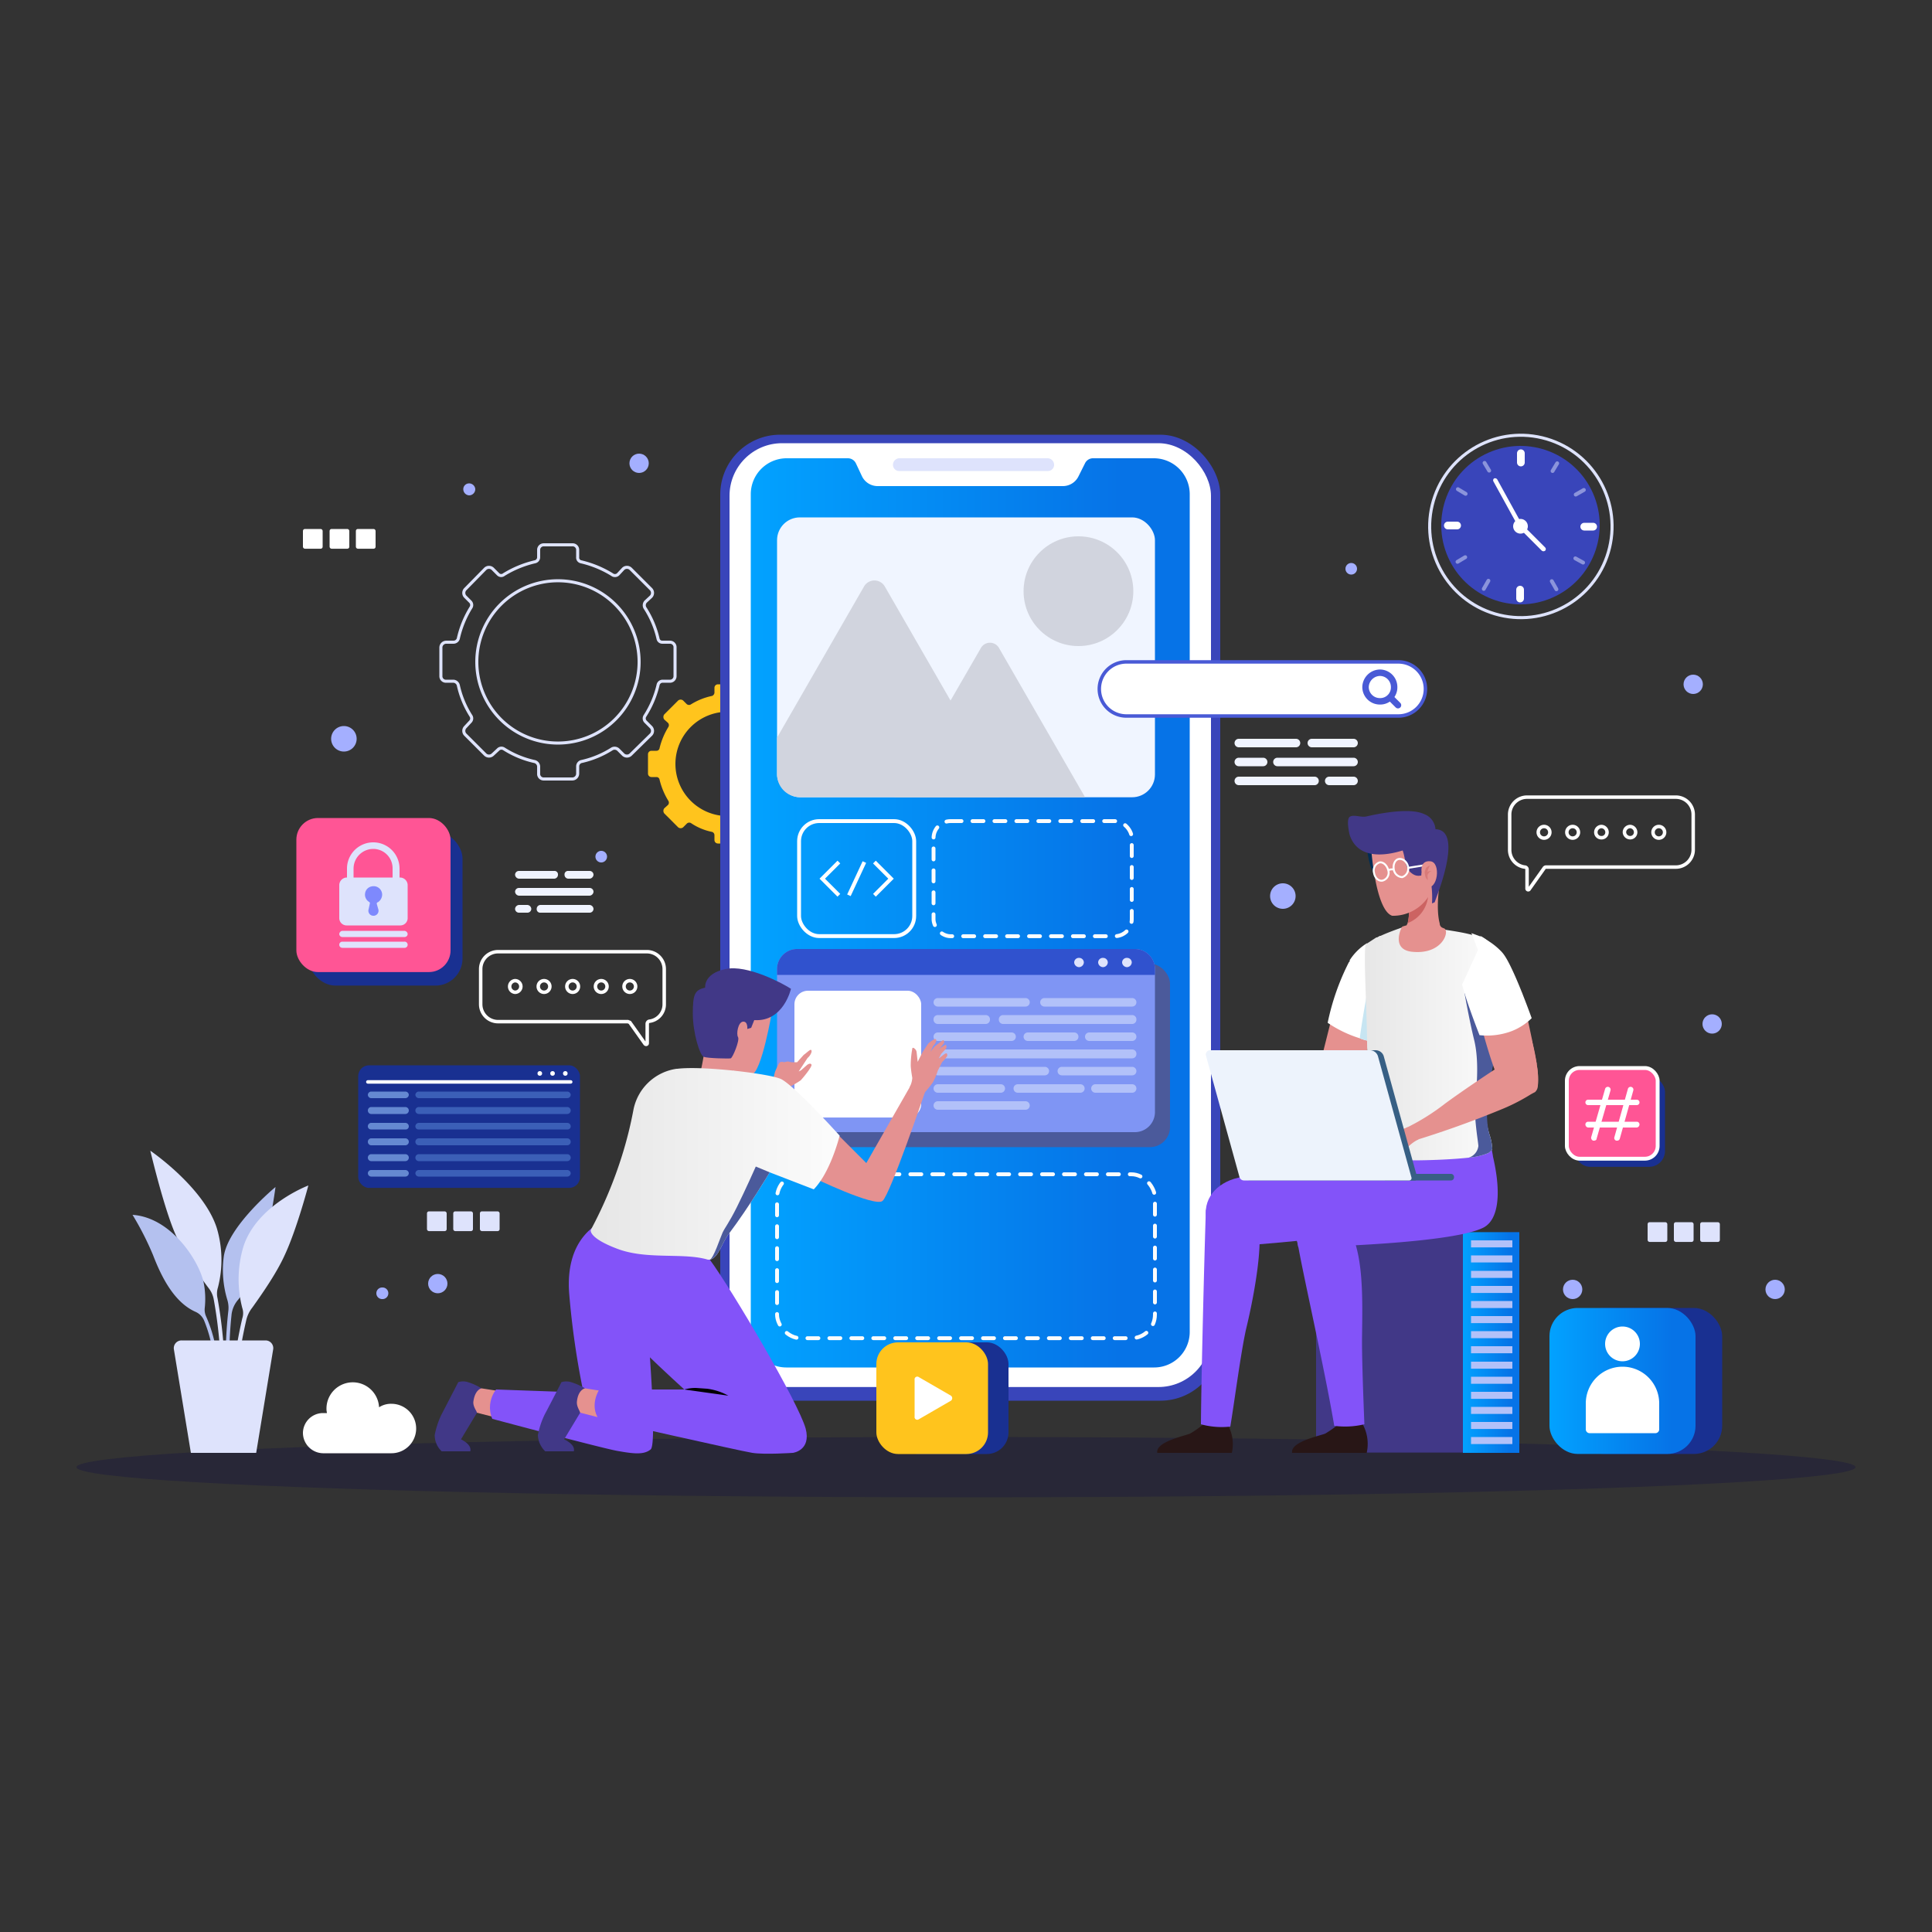 <svg id="Layer_1" data-name="Layer 1" xmlns="http://www.w3.org/2000/svg" xmlns:xlink="http://www.w3.org/1999/xlink" viewBox="0 0 500 500"><rect x="0" y="0" width="500" height="500" fill="#333333" stroke="none"/><defs><style>.cls-1{fill:#080344;opacity:0.24;}.cls-14,.cls-2,.cls-26,.cls-32,.cls-34,.cls-35,.cls-39,.cls-42,.cls-43,.cls-9{fill:none;}.cls-2,.cls-43{stroke:#dee3fc;}.cls-14,.cls-2,.cls-26,.cls-32,.cls-33,.cls-34,.cls-35,.cls-39,.cls-42,.cls-43,.cls-46{stroke-miterlimit:10;}.cls-2{stroke-width:0.79px;}.cls-3{fill:#ffc41d;}.cls-4{fill:#a4afff;}.cls-33,.cls-5{fill:#fff;}.cls-6{fill:#dee3fc;}.cls-7{fill:#3945ba;}.cls-8{fill:url(#linear-gradient);}.cls-9{stroke:#fcfcfc;stroke-linejoin:round;stroke-dasharray:2.84;}.cls-35,.cls-39,.cls-42,.cls-43,.cls-9{stroke-linecap:round;}.cls-10{fill:#4b5a9b;}.cls-11{fill:#7f95f4;}.cls-12{fill:#b2c1f9;}.cls-13{fill:#3052ce;}.cls-14,.cls-26,.cls-32,.cls-39,.cls-42,.cls-46{stroke:#fff;}.cls-15{fill:#f0f5ff;}.cls-16{fill:#d1d4de;}.cls-17{fill:#413887;}.cls-18{fill:url(#linear-gradient-2);}.cls-19{fill:#281616;}.cls-20{fill:#8353f9;}.cls-21{fill:#e5918f;}.cls-22{fill:#c7e5f2;}.cls-23{fill:url(#linear-gradient-3);}.cls-24{fill:#002c54;}.cls-25{fill:#cc6362;}.cls-26{stroke-width:0.5px;}.cls-27{opacity:0.5;}.cls-28{fill:#375f84;}.cls-29{fill:#edf3fc;}.cls-30{fill:#e49191;}.cls-31{fill:url(#linear-gradient-4);}.cls-32,.cls-33,.cls-39{stroke-width:0.9px;}.cls-33,.cls-34,.cls-35{stroke:#495ad6;}.cls-34,.cls-35{stroke-width:1.67px;}.cls-36{fill:#193091;}.cls-37{fill:url(#linear-gradient-5);}.cls-38{fill:#f0f4ff;}.cls-40{fill:#6589d1;}.cls-41{fill:#3b5fb7;}.cls-42{stroke-width:2px;}.cls-44,.cls-46{fill:#ff5595;}.cls-45{fill:#7e89fd;}.cls-47{fill:#b4c1ef;}</style><linearGradient id="linear-gradient" x1="194.28" y1="236.26" x2="307.94" y2="236.26" gradientUnits="userSpaceOnUse"><stop offset="0" stop-color="#02a2ff"/><stop offset="0.84" stop-color="#0673e7"/></linearGradient><linearGradient id="linear-gradient-2" x1="378.61" y1="347.4" x2="393.16" y2="347.4" gradientTransform="translate(771.8 694.8) rotate(-180)" xlink:href="#linear-gradient"/><linearGradient id="linear-gradient-3" x1="352.03" y1="269.93" x2="389.45" y2="269.93" gradientUnits="userSpaceOnUse"><stop offset="0" stop-color="#e6e6e6"/><stop offset="1" stop-color="#fcfcfc"/></linearGradient><linearGradient id="linear-gradient-4" x1="152.8" y1="301.21" x2="217.27" y2="301.21" xlink:href="#linear-gradient-3"/><linearGradient id="linear-gradient-5" x1="401.01" y1="357.41" x2="438.79" y2="357.41" xlink:href="#linear-gradient"/></defs><ellipse class="cls-1" cx="250" cy="379.7" rx="230.2" ry="7.8"/><path class="cls-2" d="M174.7,175v-7.4a1.3,1.3,0,0,0-1.3-1.4h-2a1.1,1.1,0,0,1-1.1-.9,24.8,24.8,0,0,0-3.4-8,1.4,1.4,0,0,1,.2-1.6l1.4-1.3a1.4,1.4,0,0,0,0-1.9l-5.3-5.3a1.4,1.4,0,0,0-1.9,0l-1.3,1.4a1.2,1.2,0,0,1-1.6.1,27,27,0,0,0-8-3.3,1.1,1.1,0,0,1-.9-1.2v-1.9a1.3,1.3,0,0,0-1.4-1.3h-7.4a1.3,1.3,0,0,0-1.3,1.3v1.9a1.2,1.2,0,0,1-1,1.2,27,27,0,0,0-8,3.3,1.1,1.1,0,0,1-1.5-.1l-1.4-1.4a1.4,1.4,0,0,0-1.9,0l-5.2,5.3a1.4,1.4,0,0,0,0,1.9l1.3,1.3a1.2,1.2,0,0,1,.2,1.5,26.1,26.1,0,0,0-3.3,8.1,1.3,1.3,0,0,1-1.2.9h-1.9a1.4,1.4,0,0,0-1.4,1.4V175a1.3,1.3,0,0,0,1.4,1.3h1.9a1.4,1.4,0,0,1,1.2,1,24.6,24.6,0,0,0,3.3,8,1.2,1.2,0,0,1-.2,1.5l-1.3,1.4a1.4,1.4,0,0,0,0,1.9l5.2,5.2a1.4,1.4,0,0,0,1.9,0l1.4-1.3a1.2,1.2,0,0,1,1.5-.2,24.6,24.6,0,0,0,8,3.3,1.4,1.4,0,0,1,1,1.2v1.9a1.3,1.3,0,0,0,1.3,1.4h7.4a1.4,1.4,0,0,0,1.4-1.4v-1.9a1.3,1.3,0,0,1,.9-1.2,24.6,24.6,0,0,0,8-3.3,1.4,1.4,0,0,1,1.6.2l1.3,1.3a1.4,1.4,0,0,0,1.9,0l5.3-5.2a1.4,1.4,0,0,0,0-1.9l-1.4-1.4a1.2,1.2,0,0,1-.2-1.5,25.8,25.8,0,0,0,3.4-8,1.2,1.2,0,0,1,1.1-1h2A1.3,1.3,0,0,0,174.7,175Zm-30.3,17.3a21,21,0,1,1,21-21A21,21,0,0,1,144.4,192.3Z"/><path class="cls-3" d="M209,200.2v-5a.9.9,0,0,0-.9-.9h-1.3a1,1,0,0,1-.9-.7,18.6,18.6,0,0,0-2.2-5.5.8.8,0,0,1,.1-1l.9-.9a.9.9,0,0,0,0-1.3l-3.6-3.6a1,1,0,0,0-1.3,0l-.9.9a.8.8,0,0,1-1,.1,17.6,17.6,0,0,0-5.5-2.2.8.8,0,0,1-.6-.8V178a.9.9,0,0,0-.9-.9h-5.1a.9.9,0,0,0-.9.9v1.3a1,1,0,0,1-.6.8,16.7,16.7,0,0,0-5.5,2.2.9.9,0,0,1-1.1-.1l-.9-.9a1,1,0,0,0-1.3,0l-3.6,3.6a1.1,1.1,0,0,0,0,1.3l1,.9a.9.9,0,0,1,.1,1,18.9,18.9,0,0,0-2.3,5.5.8.8,0,0,1-.8.7h-1.3a.9.9,0,0,0-.9.9v5a.9.9,0,0,0,.9.9h1.3a.8.8,0,0,1,.8.7,18.9,18.9,0,0,0,2.3,5.5.9.9,0,0,1-.1,1l-1,.9a1.1,1.1,0,0,0,0,1.3l3.6,3.6a1,1,0,0,0,1.3,0l.9-.9a.9.9,0,0,1,1.1-.2,15,15,0,0,0,5.5,2.3.9.9,0,0,1,.6.8v1.3a.9.9,0,0,0,.9.9h5.1a.9.9,0,0,0,.9-.9v-1.3a.8.8,0,0,1,.6-.8,15.7,15.7,0,0,0,5.5-2.3.8.8,0,0,1,1,.2l.9.9a1,1,0,0,0,1.3,0l3.6-3.6a.9.9,0,0,0,0-1.3l-.9-.9a.8.8,0,0,1-.1-1,18.6,18.6,0,0,0,2.2-5.5,1,1,0,0,1,.9-.7h1.3A.9.9,0,0,0,209,200.2Zm-20.7,11a13.5,13.5,0,1,1,13.5-13.5A13.5,13.5,0,0,1,188.3,211.2Z"/><circle class="cls-4" cx="113.3" cy="332.2" r="2.5"/><circle class="cls-4" cx="443.1" cy="265" r="2.5"/><circle class="cls-4" cx="438.2" cy="177.1" r="2.5"/><circle class="cls-4" cx="349.7" cy="147.2" r="1.5"/><path class="cls-4" d="M123,126.6a1.6,1.6,0,0,1-1.6,1.6,1.6,1.6,0,0,1-1.5-1.6,1.5,1.5,0,0,1,1.5-1.5A1.6,1.6,0,0,1,123,126.6Z"/><path class="cls-4" d="M157.1,221.7a1.5,1.5,0,1,1-3,0,1.5,1.5,0,0,1,3,0Z"/><path class="cls-4" d="M100.5,334.7a1.5,1.5,0,0,1-1.6,1.5,1.5,1.5,0,0,1,0-3A1.5,1.5,0,0,1,100.5,334.7Z"/><circle class="cls-4" cx="407" cy="333.7" r="2.5"/><circle class="cls-4" cx="459.4" cy="333.7" r="2.5"/><circle class="cls-4" cx="165.4" cy="119.9" r="2.5"/><path class="cls-4" d="M335.3,231.9a3.3,3.3,0,1,1-3.3-3.3A3.3,3.3,0,0,1,335.3,231.9Z"/><path class="cls-4" d="M92.3,191.2a3.3,3.3,0,1,1-3.3-3.3A3.3,3.3,0,0,1,92.3,191.2Z"/><rect class="cls-5" x="78.4" y="136.9" width="5.1" height="5.11" rx="0.5"/><rect class="cls-5" x="85.3" y="136.9" width="5.1" height="5.11" rx="0.5"/><rect class="cls-5" x="92.1" y="136.9" width="5.1" height="5.11" rx="0.5"/><rect class="cls-6" x="426.4" y="316.3" width="5.1" height="5.11" rx="0.5"/><rect class="cls-6" x="433.2" y="316.3" width="5.1" height="5.11" rx="0.5"/><rect class="cls-6" x="440" y="316.3" width="5.1" height="5.11" rx="0.5"/><rect class="cls-6" x="110.5" y="313.5" width="5.1" height="5.11" rx="0.5"/><rect class="cls-6" x="117.3" y="313.5" width="5.1" height="5.11" rx="0.5"/><rect class="cls-6" x="124.2" y="313.5" width="5.1" height="5.11" rx="0.5"/><rect class="cls-7" x="186.4" y="112.5" width="129.4" height="250" rx="15.5"/><rect class="cls-5" x="188.8" y="114.7" width="124.6" height="244.26" rx="13.6"/><path class="cls-8" d="M307.9,127.9V344.7a9.2,9.2,0,0,1-9.2,9.2H203.5a9.2,9.2,0,0,1-9.2-9.2V127.9a9.3,9.3,0,0,1,9.2-9.3h15.9a2.3,2.3,0,0,1,2.1,1.3l1.6,3.4a4.5,4.5,0,0,0,4.1,2.5H275a4.5,4.5,0,0,0,4.1-2.5l1.7-3.4a2.3,2.3,0,0,1,2-1.3h15.9A9.3,9.3,0,0,1,307.9,127.9Z"/><path class="cls-6" d="M271.2,121.9H232.7a1.6,1.6,0,0,1-1.6-1.6h0a1.7,1.7,0,0,1,1.6-1.7h38.5a1.7,1.7,0,0,1,1.6,1.7h0A1.6,1.6,0,0,1,271.2,121.9Z"/><rect class="cls-9" x="201.1" y="303.9" width="97.8" height="42.42" rx="6.1"/><rect class="cls-9" x="241.6" y="212.5" width="51.3" height="29.79" rx="4.4"/><rect class="cls-10" x="204.6" y="249.4" width="98.2" height="47.48" rx="5.2"/><path class="cls-11" d="M298.9,250.8v37a5.2,5.2,0,0,1-5.2,5.2H206.3a5.2,5.2,0,0,1-5.2-5.2v-37a5.2,5.2,0,0,1,5.2-5.2h87.4A5.2,5.2,0,0,1,298.9,250.8Z"/><rect class="cls-5" x="205.6" y="256.4" width="32.8" height="32.81" rx="3.5"/><path class="cls-12" d="M265.4,260.5H242.7a1.1,1.1,0,0,1-1.1-1.1h0a1.1,1.1,0,0,1,1.1-1.1h22.7a1.1,1.1,0,0,1,1.1,1.1h0A1.1,1.1,0,0,1,265.4,260.5Z"/><path class="cls-12" d="M255.1,265H242.7a1.1,1.1,0,0,1-1.1-1.1h0a1.1,1.1,0,0,1,1.1-1.2h12.4a1.1,1.1,0,0,1,1.1,1.2h0A1.1,1.1,0,0,1,255.1,265Z"/><path class="cls-12" d="M293,265H259.6a1.1,1.1,0,0,1-1.1-1.1h0a1.1,1.1,0,0,1,1.1-1.2H293a1.1,1.1,0,0,1,1.1,1.2h0A1.1,1.1,0,0,1,293,265Z"/><path class="cls-12" d="M261.8,269.4H242.7a1.1,1.1,0,0,1-1.1-1.1h0a1.1,1.1,0,0,1,1.1-1.1h19.1a1.1,1.1,0,0,1,1.1,1.1h0A1.1,1.1,0,0,1,261.8,269.4Z"/><path class="cls-12" d="M278,269.4H266a1.1,1.1,0,0,1-1.1-1.1h0a1.1,1.1,0,0,1,1.1-1.1h12a1.1,1.1,0,0,1,1.1,1.1h0A1.1,1.1,0,0,1,278,269.4Z"/><path class="cls-12" d="M293,269.4H281.9a1.1,1.1,0,0,1-1.1-1.1h0a1.1,1.1,0,0,1,1.1-1.1H293a1.1,1.1,0,0,1,1.1,1.1h0A1.1,1.1,0,0,1,293,269.4Z"/><path class="cls-12" d="M293,273.9H242.7a1.1,1.1,0,0,1-1.1-1.1h0a1.1,1.1,0,0,1,1.1-1.2H293a1.1,1.1,0,0,1,1.1,1.2h0A1.1,1.1,0,0,1,293,273.9Z"/><path class="cls-12" d="M270.4,278.3H242.7a1.1,1.1,0,0,1-1.1-1.1h0a1.1,1.1,0,0,1,1.1-1.1h27.7a1.1,1.1,0,0,1,1.1,1.1h0A1.1,1.1,0,0,1,270.4,278.3Z"/><path class="cls-12" d="M293,278.3H274.8a1.1,1.1,0,0,1-1.1-1.1h0a1.1,1.1,0,0,1,1.1-1.1H293a1.1,1.1,0,0,1,1.1,1.1h0A1.1,1.1,0,0,1,293,278.3Z"/><path class="cls-12" d="M259,282.8H242.7a1.1,1.1,0,0,1-1.1-1.1h0a1.1,1.1,0,0,1,1.1-1.1H259a1.1,1.1,0,0,1,1.1,1.1h0A1.1,1.1,0,0,1,259,282.8Z"/><path class="cls-12" d="M279.6,282.8H263.4a1.1,1.1,0,0,1-1.1-1.1h0a1.1,1.1,0,0,1,1.1-1.1h16.2a1.1,1.1,0,0,1,1.1,1.1h0A1.1,1.1,0,0,1,279.6,282.8Z"/><path class="cls-12" d="M293,282.8h-9.4a1.1,1.1,0,0,1-1.2-1.1h0a1.1,1.1,0,0,1,1.2-1.1H293a1.1,1.1,0,0,1,1.1,1.1h0A1.1,1.1,0,0,1,293,282.8Z"/><path class="cls-12" d="M265.4,287.2H242.7a1.1,1.1,0,0,1-1.1-1.1h0a1.1,1.1,0,0,1,1.1-1.1h22.7a1.1,1.1,0,0,1,1.1,1.1h0A1.1,1.1,0,0,1,265.4,287.2Z"/><path class="cls-12" d="M293,260.5H270.3a1.1,1.1,0,0,1-1.1-1.1h0a1.1,1.1,0,0,1,1.1-1.1H293a1.1,1.1,0,0,1,1.1,1.1h0A1.1,1.1,0,0,1,293,260.5Z"/><path class="cls-13" d="M298.9,250.8v1.5H201.1v-1.5a5.2,5.2,0,0,1,5.2-5.2h87.4A5.2,5.2,0,0,1,298.9,250.8Z"/><path class="cls-6" d="M280.5,249.1a1.3,1.3,0,0,1-1.2,1.2,1.3,1.3,0,0,1-1.3-1.2,1.2,1.2,0,0,1,1.3-1.2A1.2,1.2,0,0,1,280.5,249.1Z"/><path class="cls-6" d="M286.7,249.1a1.3,1.3,0,0,1-1.2,1.2,1.3,1.3,0,0,1-1.3-1.2,1.2,1.2,0,0,1,1.3-1.2A1.2,1.2,0,0,1,286.7,249.1Z"/><path class="cls-6" d="M292.9,249.1a1.3,1.3,0,0,1-1.2,1.2,1.3,1.3,0,0,1-1.3-1.2,1.2,1.2,0,0,1,1.3-1.2A1.2,1.2,0,0,1,292.9,249.1Z"/><rect class="cls-14" x="206.8" y="212.5" width="29.8" height="29.76" rx="5.2"/><polyline class="cls-14" points="217.1 223.1 212.8 227.4 217.1 231.7"/><polyline class="cls-14" points="226.3 223.1 230.6 227.4 226.3 231.7"/><line class="cls-14" x1="223.7" y1="223.1" x2="219.7" y2="231.7"/><rect class="cls-15" x="201.1" y="133.9" width="97.8" height="72.43" rx="5.9"/><circle class="cls-16" cx="279.1" cy="153" r="14.2"/><path class="cls-16" d="M258.6,206.3H207a5.9,5.9,0,0,1-5.9-5.9v-9.5l22.5-39.1a3.1,3.1,0,0,1,5.4,0l17,29.5,12.6,21.9A2.7,2.7,0,0,1,258.6,206.3Z"/><path class="cls-16" d="M280.8,206.3H231.5l14.5-25,7.8-13.5a2.7,2.7,0,0,1,4.8,0Z"/><rect class="cls-17" x="340.6" y="318.8" width="38" height="57.12"/><rect class="cls-18" x="378.6" y="318.8" width="14.6" height="57.12" transform="translate(771.8 694.8) rotate(180)"/><rect class="cls-12" x="380.7" y="321" width="10.7" height="1.82"/><rect class="cls-12" x="380.7" y="324.9" width="10.7" height="1.82"/><rect class="cls-12" x="380.7" y="328.9" width="10.7" height="1.82"/><rect class="cls-12" x="380.7" y="332.8" width="10.7" height="1.82"/><rect class="cls-12" x="380.7" y="336.7" width="10.7" height="1.82"/><rect class="cls-12" x="380.7" y="340.6" width="10.7" height="1.82"/><rect class="cls-12" x="380.7" y="344.5" width="10.7" height="1.82"/><rect class="cls-12" x="380.7" y="348.4" width="10.7" height="1.82"/><rect class="cls-12" x="380.7" y="352.4" width="10.7" height="1.82"/><rect class="cls-12" x="380.7" y="356.3" width="10.7" height="1.82"/><rect class="cls-12" x="380.7" y="360.2" width="10.7" height="1.82"/><rect class="cls-12" x="380.7" y="364.1" width="10.7" height="1.82"/><rect class="cls-12" x="380.7" y="368" width="10.7" height="1.82"/><rect class="cls-12" x="380.7" y="371.9" width="10.7" height="1.82"/><path class="cls-19" d="M334.4,376h19.3a10.6,10.6,0,0,0-1.2-7.7s-1.6,1.2-6.2.4A29.6,29.6,0,0,1,343,371C341.6,371.6,333.9,373.1,334.4,376Z"/><path class="cls-20" d="M335.8,321.5c1.2,7.4,7,32.6,9.5,47.5a21.3,21.3,0,0,0,7.8-.4c-.2-5.2-.7-17.6-.6-23,.1-9.2.5-21.4-3.6-28l-13.6,1c.1.8.2,1.3.3,1.8A4.3,4.3,0,0,0,335.8,321.5Z"/><path class="cls-19" d="M299.5,376h19.3a10.3,10.3,0,0,0-1.3-7.7s-1.5,1.2-6.2.4A21.9,21.9,0,0,1,308,371C306.7,371.6,299,373.1,299.5,376Z"/><path class="cls-20" d="M310.8,368.6a20.3,20.3,0,0,0,7.6.6c1-5.9,2.7-19.1,4.1-25.3,2.3-9.5,4.5-22.7,3-27.4l-13.4-3.4C312,313.5,310.9,353.9,310.8,368.6Z"/><path class="cls-20" d="M364.1,299.4h0c-.3-2.7-.6-4.6-.6-4.6l-15,3.7-12.7,2.8-15.4,3.5c-5.6,1.3-9.4,5.6-8.1,11.2l1.4,6.8c7.9-.1,44.9-3.6,48-5.2S366.4,309.4,364.1,299.4Z"/><path class="cls-20" d="M386.4,299.4h0a22.6,22.6,0,0,0-1.5-5.5l-14,4.6-12.7,2.8-15.5,3.5c-5.6,1.3-9.3,5.6-8.1,11.2l1.4,6.8c7.9-.1,40.8-1.2,48.1-5.2C387.6,315.6,388.7,309.4,386.4,299.4Z"/><path class="cls-21" d="M344.5,277.9s6.7-3,8.5,0,.3,4.7-2,6-15,6.7-27.1,9.8a23.9,23.9,0,0,0-1.4-3.5,57.7,57.7,0,0,0,10.8-6,70.8,70.8,0,0,1,11.2-6.3Z"/><path class="cls-21" d="M346.2,257.2l-5.7,22.7s.6,5.8,6.4,3,9.7-21,9.7-21Z"/><path class="cls-5" d="M355.8,269.9l-2-.6a10.6,10.6,0,0,1-1.9-.6,31.1,31.1,0,0,1-8.3-4,62,62,0,0,1,5.5-15.7l.2-.2v-.3a14.2,14.2,0,0,1,4-4.1l.5-.3.6,11.9.2,1.2Z"/><path class="cls-22" d="M355.8,269.9l-2-.6a10.6,10.6,0,0,1-1.9-.6c1.1-8,2.2-13,2.2-13l.6,1.5Z"/><path class="cls-23" d="M389.5,249.4c-.2,3.5-.8,9.1-1.3,14.8-.2,1.8-.4,3.6-.5,5.3s-1.7,6.9-1.8,8c-.3,4.9-2.7,8.6-.4,16.2a13.8,13.8,0,0,1,.7,3.5c0,.5-.7,1-1,1.2a17.2,17.2,0,0,1-5.1,1.2h0c-4.6.5-10.7.7-14.4.7s-12.4-.8-13.3-2.1-.1-2.8.3-5.1c1.9-10.3,1.2-15.7,1.1-23.2v-.6c-.2-11.5-.9-21.3-.4-24.9l.5-.3,2.3-1.5h.2l.7-.4h.2c1.7-.8,4.2-1.7,5.6-2.2h4.7l5.7.5h0c2.5.4,5.3.8,7.5,1.4h0a17.2,17.2,0,0,1,5.9,4.2A23.7,23.7,0,0,1,389.5,249.4Z"/><path class="cls-10" d="M385.5,293.7a13.8,13.8,0,0,1,.7,3.5c0,.5-.7,1-1,1.2a17.2,17.2,0,0,1-5.1,1.2,3.6,3.6,0,0,0,2.5-3c0-.9-1.2-7.3-.8-11.5s1-10.7-.3-16-2.5-12.2-2.5-12.2l7.2,4.4,2,2.9c-.2,1.8-.4,3.6-.5,5.3S383.2,286.1,385.5,293.7Z"/><path class="cls-24" d="M353.7,218.9s.6,7.6,3.1,8.1,1.9-2.7,1.9-2.7l-.3-3.6Z"/><path class="cls-21" d="M365.3,246.3c-4.9-.6-3.1-5.4-2.4-6.5l1-.3h.1l.3-.6a11.9,11.9,0,0,0,.3-3.9h0v-.5c.1-.3.1-.6.2-.8l2.6-2.1,5.4-4.2s-1.4,7.1-.2,11.6a1.2,1.2,0,0,0,.7,1.1h0l.5.2C375.2,241,373.3,247.2,365.3,246.3Z"/><path class="cls-25" d="M369.6,231.9a8.3,8.3,0,0,1-5.3,7,11.9,11.9,0,0,0,.3-3.9l2.2-1.7Z"/><path class="cls-21" d="M354.9,220s1.1,15.6,5.4,17a10.9,10.9,0,0,0,9.2-4.7c1.1-1.5,2.6-1.9,3-3.7s1.8-8.3.5-11.6S355.1,208.6,354.9,220Z"/><path class="cls-17" d="M371.5,214.6a4.5,4.5,0,0,0-2.9-3.9c-2.9-1.4-8.9-.8-15,.6-1.5.3-3.3-.6-4.3.1s0,4.7,0,4.7c2.4,7.2,11.1,4.8,13.7,4,.7,1.8.6,4.4,2.1,5.7s2.5.8,4,.5.9.7,1.1,1.2a25.7,25.7,0,0,1,.4,6.3l.7-.3C371.4,232.9,379.1,214.8,371.5,214.6Z"/><path class="cls-26" d="M359.3,225.3a2.1,2.1,0,0,1-1.5,2.6c-1,.2-2-.7-2.2-2a2.2,2.2,0,0,1,1.4-2.7C358,223,359,224,359.3,225.3Z"/><path class="cls-26" d="M364.4,224.3a2.3,2.3,0,0,1-1.5,2.7,2.3,2.3,0,0,1-2.2-2.1c-.2-1.3.4-2.5,1.4-2.6S364.1,223,364.4,224.3Z"/><path class="cls-26" d="M359.3,225.3s.2-.4,1.4-.3"/><line class="cls-26" x1="364.4" y1="224.6" x2="368.8" y2="223.9"/><path class="cls-21" d="M369.1,229.5c3,1.1,3.9-6.3,1.1-6.6s-2.3,2.8-2.3,2.8S367.4,228.8,369.1,229.5Z"/><g class="cls-27"><path class="cls-25" d="M370.1,224a4.5,4.5,0,0,0-.7,1.8c0,.6.1,1.3.1,2a2.4,2.4,0,0,1-.6-.9,5,5,0,0,1-.2-1.2,3.6,3.6,0,0,1,.4-1.1A2.1,2.1,0,0,1,370.1,224Z"/><path class="cls-25" d="M370.6,225.4a1.1,1.1,0,0,0-.8.5,1.6,1.6,0,0,0-.4.7l-.6-.2a1.1,1.1,0,0,1,.7-.8A2.2,2.2,0,0,1,370.6,225.4Z"/></g><path class="cls-21" d="M398,280.9h0c-1.3,1.6-6.3,2.7-8.7.6-.8-.7-1.6-2.5-2.5-4.7-2.1-5.7-4.2-14.1-4.2-14.1l11.3-5.8,2.7,12.7v.2l1.1,5.5v.2A20.9,20.9,0,0,1,398,280.9Z"/><path class="cls-5" d="M378.4,254.8c1.1,4.5,4.5,13.1,4.5,13.1a18.2,18.2,0,0,0,8.2-1,15.3,15.3,0,0,0,5.3-3.4s-2.3-6.4-4.3-10.9-2.9-5.7-3.7-6.5a17.3,17.3,0,0,0-4.5-3.3Z"/><path class="cls-5" d="M392.6,257.8l-6.6-2.9-5.2-13.4,2.2.8h.3c1.1.6,5.5,3.1,8.5,12.4v.3a16.4,16.4,0,0,1,.7,2.3c0,.1,0,.1.1.2Z"/><path class="cls-21" d="M398,280.9h0a2.3,2.3,0,0,1-.7,1.7l-1.1.6a50.3,50.3,0,0,1-6.9,3.6,253.7,253.7,0,0,1-24.3,8.7s-.6-1.6-1.5-3.4a57.2,57.2,0,0,0,10.5-6.5c5.3-3.9,12.8-8.8,12.8-8.8l1.9-2.2s6.8-6.3,7.9-5v.2a55.6,55.6,0,0,1,1.1,5.5v.2A20.9,20.9,0,0,1,398,280.9Z"/><path class="cls-21" d="M364.3,291.7a4.9,4.9,0,0,1-2.7.6,16.6,16.6,0,0,0-1.6-.6,14.7,14.7,0,0,1-2.7-.6c-.8-.4-1.1-.4-1,.3s1.4,1.4,1.8,1.6a2.5,2.5,0,0,1,.9.9c.1.1-2.3,1.4-3,1.1a2,2,0,0,0-.1.9c.1.3.6.5.7.6a2.1,2.1,0,0,0,0,.8c.1.2.5.2.7.7s0,.4.1.8.7.6.8.8.1.5.3.7a16.2,16.2,0,0,0,3.2-.9c.8-.4,3-3.5,5.4-4.5Z"/><path class="cls-28" d="M375.5,305.5H358.4v-1.7h17.1a.8.8,0,0,1,.8.9h0A.8.8,0,0,1,375.5,305.5Z"/><path class="cls-28" d="M366.2,305.5H323.5a1.1,1.1,0,0,1-1.1-.8l-8.8-31.5a1.1,1.1,0,0,1,1.1-1.4H356a2.2,2.2,0,0,1,2.1,1.5l8.7,31.5A.6.6,0,0,1,366.2,305.5Z"/><path class="cls-29" d="M364.7,305.5H321.9a1.2,1.2,0,0,1-1.1-.8l-8.7-31.5a1.1,1.1,0,0,1,1-1.4h41.4a2.2,2.2,0,0,1,2.1,1.5l8.7,31.5A.6.6,0,0,1,364.7,305.5Z"/><path class="cls-30" d="M195.2,285.2l4.9-5.1a12.8,12.8,0,0,1,.5-2.8c.2-.4.9-2.2,1.3-2.4s1,0,1,0l1-.2.9.2h1.5l1.7-1.9c.6-.4,1.5-1.3,1.8-1.3s.3.5.1.9a3.3,3.3,0,0,1-.9,1.2l-2.3,3.5.6-.3,1.7-1.5c.1,0,.7-.5,1,0s-2.3,3.6-2.8,4.1a26,26,0,0,1-2.9,1.7s-2.6,4.7-2.9,5S195.2,285.2,195.2,285.2Z"/><path class="cls-30" d="M199.8,261.7s-2.7,16-5.3,16.4c0,0-10.4.4-12.8-12.2-2-10.9,6.1-13.3,9.9-12.4S200.6,254.9,199.8,261.7Z"/><path class="cls-30" d="M190.6,275.5s-1.4,2-1.9,6.8a15.2,15.2,0,0,1-8.3-1.5,61.5,61.5,0,0,0,2.4-14"/><path class="cls-17" d="M187.7,250.8c-5.7,1.2-5.2,4.8-5.2,4.8-2.7.6-3.2,1.7-3.2,6.7s1.8,10.8,2.8,11.2,6.5.5,7,.4,2.4-4.7,1.9-5.5,0-3.9,1.3-4,1.1,1.9,1.1,1.9l1-.3.8-2c7.6.5,9.5-8.1,9.5-8.1C202.9,254.7,193.4,249.5,187.7,250.8Z"/><path class="cls-21" d="M124.6,359.3l5.8.9-1.9,6.7-6.3-1.6a4.1,4.1,0,0,1,1.3-6A4,4,0,0,1,124.6,359.3Z"/><path class="cls-20" d="M167.5,342.1,159,316.4s-2.5-.9-3.8,0-8.9,4.8-7.9,18.3a213.6,213.6,0,0,0,3.7,25.7l-22.6-.8a7.6,7.6,0,0,0-1,7.6s28.4,7.6,32.4,8.3,6.8,1.1,8.6-.4S167.5,342.1,167.5,342.1Z"/><path class="cls-21" d="M151.4,359.3l5.7.9-1.9,6.7-6.2-1.6a4.1,4.1,0,0,1,1.3-6A4,4,0,0,1,151.4,359.3Z"/><path class="cls-17" d="M149.3,362.8c-.1,1.4,1,2.6.8,2.9l-4.1,6.8s3,1.3,2.5,3.1h-7.4a6.2,6.2,0,0,1-1.9-4.2A21.2,21.2,0,0,1,141,366c1.4-2.6,4.3-8.3,4.3-8.3a4.3,4.3,0,0,1,2.5,0,16.6,16.6,0,0,1,3.6,1.6S149.6,359.6,149.3,362.8Z"/><path class="cls-20" d="M208.5,369.7c-1.9-6.8-19-35.8-24.8-43.7-11.9-5.2-24.7-9.6-24.7-9.6-5.2,1.3-7.8,11.9-4.8,18.9,2,4.9,15,17.1,22.9,24.3h-22s-2.6,3.9-.2,7.6c0,0,36.6,8.3,39.8,8.8s10.5,0,10.5,0S210,375.4,208.5,369.7Z"/><path class="cls-17" d="M122.5,362.8c-.1,1.4,1.1,2.6.9,2.9s-4.1,6.8-4.1,6.8,2.9,1.3,2.4,3.1h-7.4a5.8,5.8,0,0,1-1.8-4.2,21.2,21.2,0,0,1,1.8-5.4l4.3-8.3a4.1,4.1,0,0,1,2.5,0,14.7,14.7,0,0,1,3.5,1.6S122.9,359.6,122.5,362.8Z"/><path class="cls-30" d="M236.1,280.2,224.2,301l-8.4-8.4-7,10.4,2,1-.7.6s16.3,7.9,18.3,6.2,11-28.2,11-28.2Z"/><path class="cls-31" d="M217.3,293.9s-2.3,9.4-6.7,13.9l-11.4-4.4s-5.3,8.9-10.5,15.8c-2,2.6-2.7,6.3-5,6.8h-.5c-6.3-1.9-15.7.1-23.4-2.8s-6.9-4.9-6.9-4.9A110.5,110.5,0,0,0,161,299a102.6,102.6,0,0,0,2.9-11.6,13.3,13.3,0,0,1,11.2-10.8h.2c6.4-.8,23.4,1.2,26.7,2.6S217.3,293.9,217.3,293.9Z"/><path class="cls-10" d="M199.2,303.4s-5.3,8.9-10.5,15.8c-2,2.6-2.7,6.3-5,6.8,1-.4,2.7-5.7,3.3-7s1.6-2.4,3.7-6.6,4.9-10.5,4.9-10.5Z"/><path d="M177.1,359.6a10.3,10.3,0,0,1,3-.4l2.9.2a15.5,15.5,0,0,1,5.5,1.8l-2.8-.4-2.9-.4Z"/><path class="cls-30" d="M244.9,272.6c-.2-.1-1.4.9-2,1.4l.7-1.3,1.2-1.3c.3-.5.1-1-.1-1a9.1,9.1,0,0,0-1.9,1.3l.2-.2a11,11,0,0,0,1.2-1.4c.3-.4.1-.9-.1-.9s-2.3,1.7-2.3,1.7l-1,1.3.7-1.5a4.2,4.2,0,0,0,.7-1c.2-.5.1-.7-.1-.8s-1.5.8-1.9,1.2l-1.5,2.3-1.2,2.4c-.1-.7-.2-1.9-.3-2.6s-1.1-1.4-1.1-.8a23.9,23.9,0,0,0-.4,4.5c.1,1.4.3,2.4.4,3.1a6.3,6.3,0,0,1-.7,2.4s3.3,2.1,3.8,1.5,1.7-2,2.3-2.9a19.3,19.3,0,0,0,1.2-2.9l1.1-2.2a11,11,0,0,0,1.2-1.4C245.3,273.1,245.1,272.6,244.9,272.6Z"/><path class="cls-32" d="M433.7,206.3H395.2a4.5,4.5,0,0,0-4.5,4.5v9.1a4.5,4.5,0,0,0,3.9,4.5.6.6,0,0,1,.6.6v5a.3.3,0,0,0,.5.2l3.9-5.5a.6.6,0,0,1,.6-.3h33.5a4.5,4.5,0,0,0,4.5-4.5v-9.1A4.5,4.5,0,0,0,433.7,206.3Z"/><path class="cls-32" d="M401.1,215.4a1.5,1.5,0,0,1-3,0,1.5,1.5,0,1,1,3,0Z"/><path class="cls-32" d="M408.5,215.4a1.5,1.5,0,0,1-3,0,1.5,1.5,0,1,1,3,0Z"/><path class="cls-32" d="M415.9,215.4a1.4,1.4,0,0,1-1.5,1.4,1.4,1.4,0,0,1-1.4-1.4,1.5,1.5,0,0,1,1.4-1.5A1.5,1.5,0,0,1,415.9,215.4Z"/><path class="cls-32" d="M423.3,215.4a1.4,1.4,0,0,1-1.4,1.4,1.5,1.5,0,0,1-1.5-1.4,1.5,1.5,0,0,1,1.5-1.5A1.5,1.5,0,0,1,423.3,215.4Z"/><path class="cls-32" d="M430.8,215.4a1.5,1.5,0,0,1-3,0,1.5,1.5,0,0,1,3,0Z"/><path class="cls-32" d="M128.9,246.3h38.6a4.5,4.5,0,0,1,4.4,4.5v9.1a4.4,4.4,0,0,1-3.9,4.4.7.7,0,0,0-.5.7v5c0,.3-.4.4-.6.1l-3.9-5.5-.5-.2H128.9a4.5,4.5,0,0,1-4.5-4.5v-9.1A4.5,4.5,0,0,1,128.9,246.3Z"/><path class="cls-32" d="M161.5,255.3a1.5,1.5,0,1,0,1.5-1.5A1.5,1.5,0,0,0,161.5,255.3Z"/><path class="cls-32" d="M154.1,255.3a1.5,1.5,0,1,0,1.5-1.5A1.5,1.5,0,0,0,154.1,255.3Z"/><path class="cls-32" d="M146.7,255.3a1.5,1.5,0,1,0,1.5-1.5A1.5,1.5,0,0,0,146.7,255.3Z"/><path class="cls-32" d="M139.3,255.3a1.5,1.5,0,0,0,1.5,1.5,1.5,1.5,0,0,0,0-3A1.5,1.5,0,0,0,139.3,255.3Z"/><path class="cls-32" d="M131.9,255.3a1.5,1.5,0,0,0,1.4,1.5,1.5,1.5,0,0,0,0-3A1.5,1.5,0,0,0,131.9,255.3Z"/><path class="cls-33" d="M361.9,185.3H291.6a7,7,0,0,1-7.1-7h0a7,7,0,0,1,7.1-7h70.3a7,7,0,0,1,7,7h0A7,7,0,0,1,361.9,185.3Z"/><path class="cls-34" d="M360.8,177.8a3.6,3.6,0,0,1-3.7,3.7,3.7,3.7,0,0,1-3.7-3.7,3.8,3.8,0,0,1,3.7-3.7A3.7,3.7,0,0,1,360.8,177.8Z"/><line class="cls-35" x1="359.8" y1="180.5" x2="361.8" y2="182.5"/><rect class="cls-36" x="232.1" y="347.4" width="28.9" height="28.9" rx="5.6"/><rect class="cls-3" x="226.8" y="347.4" width="28.9" height="28.9" rx="5.6"/><path class="cls-5" d="M237.8,356.4l8.3,4.8a.8.8,0,0,1,0,1.3l-8.3,4.8a.7.7,0,0,1-1.1-.7v-9.5A.7.7,0,0,1,237.8,356.4Z"/><rect class="cls-36" x="407.9" y="338.5" width="37.8" height="37.78" rx="7.3"/><rect class="cls-37" x="401" y="338.5" width="37.8" height="37.78" rx="7.3"/><path class="cls-5" d="M424.4,347.8a4.5,4.5,0,1,1-9,0,4.5,4.5,0,1,1,9,0Z"/><path class="cls-5" d="M429.4,363.2v6.7a1,1,0,0,1-1.1,1H411.5a1,1,0,0,1-1.1-1v-6.7a9.5,9.5,0,0,1,9.5-9.5h0A9.5,9.5,0,0,1,429.4,363.2Z"/><path class="cls-38" d="M335.4,193.4H320.6a1.1,1.1,0,0,1-1.1-1.1h0a1.1,1.1,0,0,1,1.1-1.1h14.8a1.1,1.1,0,0,1,1.1,1.1h0A1.1,1.1,0,0,1,335.4,193.4Z"/><path class="cls-38" d="M350.3,193.4H339.5a1.1,1.1,0,0,1-1.1-1.1h0a1.1,1.1,0,0,1,1.1-1.1h10.8a1.1,1.1,0,0,1,1.1,1.1h0A1.1,1.1,0,0,1,350.3,193.4Z"/><path class="cls-38" d="M326.9,198.3h-6.3a1.1,1.1,0,0,1-1.1-1.1h0a1.1,1.1,0,0,1,1.1-1.1h6.3a1.1,1.1,0,0,1,1.1,1.1h0A1.1,1.1,0,0,1,326.9,198.3Z"/><path class="cls-38" d="M350.3,198.3H330.6a1.1,1.1,0,0,1-1.1-1.1h0a1.1,1.1,0,0,1,1.1-1.1h19.7a1.1,1.1,0,0,1,1.1,1.1h0A1.1,1.1,0,0,1,350.3,198.3Z"/><path class="cls-38" d="M340.1,203.2H320.6a1.1,1.1,0,0,1-1.1-1.1h0a1.1,1.1,0,0,1,1.1-1.1h19.5a1.1,1.1,0,0,1,1.2,1.1h0A1.1,1.1,0,0,1,340.1,203.2Z"/><path class="cls-38" d="M350.3,203.2H344a1.1,1.1,0,0,1-1.1-1.1h0A1.1,1.1,0,0,1,344,201h6.3a1.1,1.1,0,0,1,1.1,1.1h0A1.1,1.1,0,0,1,350.3,203.2Z"/><rect class="cls-36" x="92.7" y="275.7" width="57.4" height="31.73" rx="2.8"/><line class="cls-39" x1="95.2" y1="280" x2="147.7" y2="280"/><circle class="cls-5" cx="146.3" cy="277.8" r="0.6"/><circle class="cls-5" cx="143" cy="277.8" r="0.6"/><circle class="cls-5" cx="139.7" cy="277.8" r="0.6"/><path class="cls-40" d="M104.9,284.2H96a.9.9,0,0,1-.8-.9h0a.9.9,0,0,1,.8-.8h8.9a.9.9,0,0,1,.9.8h0A.9.9,0,0,1,104.9,284.2Z"/><path class="cls-40" d="M104.9,288.3H96a.9.9,0,0,1-.8-.9h0a.9.9,0,0,1,.8-.9h8.9a.9.9,0,0,1,.9.9h0A.9.9,0,0,1,104.9,288.3Z"/><path class="cls-40" d="M104.9,292.3H96a.8.8,0,0,1-.8-.8h0a.9.9,0,0,1,.8-.9h8.9a.9.9,0,0,1,.9.9h0A.8.8,0,0,1,104.9,292.3Z"/><path class="cls-40" d="M104.9,296.4H96a.9.9,0,0,1-.8-.9h0a.9.9,0,0,1,.8-.9h8.9a.9.9,0,0,1,.9.9h0A.9.9,0,0,1,104.9,296.4Z"/><path class="cls-40" d="M104.9,300.5H96a.9.9,0,0,1-.8-.9h0a.9.9,0,0,1,.8-.9h8.9a.9.9,0,0,1,.9.9h0A.9.9,0,0,1,104.9,300.5Z"/><path class="cls-40" d="M104.9,304.5H96a.9.9,0,0,1-.8-.9h0a.9.9,0,0,1,.8-.8h8.9a.9.9,0,0,1,.9.8h0A.9.9,0,0,1,104.9,304.5Z"/><path class="cls-41" d="M146.8,284.2H108.4a.9.9,0,0,1-.9-.9h0a.9.9,0,0,1,.9-.8h38.4a.9.9,0,0,1,.9.8h0A.9.9,0,0,1,146.8,284.2Z"/><path class="cls-41" d="M146.8,288.3H108.4a.9.9,0,0,1-.9-.9h0a.9.9,0,0,1,.9-.9h38.4a.9.9,0,0,1,.9.9h0A.9.9,0,0,1,146.8,288.3Z"/><path class="cls-41" d="M146.8,292.3H108.4a.8.8,0,0,1-.9-.8h0a.9.9,0,0,1,.9-.9h38.4a.9.9,0,0,1,.9.9h0A.8.8,0,0,1,146.8,292.3Z"/><path class="cls-41" d="M146.8,296.4H108.4a.9.9,0,0,1-.9-.9h0a.9.9,0,0,1,.9-.9h38.4a.9.9,0,0,1,.9.9h0A.9.9,0,0,1,146.8,296.4Z"/><path class="cls-41" d="M146.8,300.5H108.4a.9.9,0,0,1-.9-.9h0a.9.9,0,0,1,.9-.9h38.4a.9.9,0,0,1,.9.9h0A.9.9,0,0,1,146.8,300.5Z"/><path class="cls-41" d="M146.8,304.5H108.4a.9.9,0,0,1-.9-.9h0a.9.9,0,0,1,.9-.8h38.4a.9.9,0,0,1,.9.8h0A.9.9,0,0,1,146.8,304.5Z"/><circle class="cls-2" cx="393.5" cy="136.1" r="23.6" transform="translate(169.4 487.1) rotate(-76.5)"/><circle class="cls-7" cx="393.5" cy="136.1" r="20.5" transform="translate(-21.4 170.9) rotate(-23.9)"/><path class="cls-5" d="M395.4,136.1a1.9,1.9,0,1,1-1.9-1.8A1.9,1.9,0,0,1,395.4,136.1Z"/><path class="cls-5" d="M393.3,135.8h0a.7.7,0,0,1-.8-.3l-6-10.9a.6.6,0,0,1,.2-.8h0a.7.7,0,0,1,.8.3l6,10.9A.6.6,0,0,1,393.3,135.8Z"/><path class="cls-5" d="M393.8,136.4h0a.6.6,0,0,1,.8,0l5.3,5.3a.6.6,0,0,1,0,.8h0a.7.7,0,0,1-.9,0l-5.2-5.2A.8.8,0,0,1,393.8,136.4Z"/><line class="cls-42" x1="393.6" y1="119.7" x2="393.6" y2="117.3"/><line class="cls-42" x1="410" y1="136.3" x2="412.3" y2="136.3"/><line class="cls-42" x1="393.4" y1="152.6" x2="393.4" y2="154.9"/><line class="cls-42" x1="377.1" y1="136" x2="374.7" y2="136"/><g class="cls-27"><line class="cls-43" x1="385.4" y1="121.8" x2="384.2" y2="119.8"/><line class="cls-43" x1="407.8" y1="128" x2="409.9" y2="126.8"/><line class="cls-43" x1="401.6" y1="150.4" x2="402.8" y2="152.5"/><line class="cls-43" x1="379.2" y1="144.2" x2="377.2" y2="145.4"/></g><g class="cls-27"><line class="cls-43" x1="379.3" y1="127.8" x2="377.3" y2="126.6"/><line class="cls-43" x1="401.8" y1="121.9" x2="403" y2="119.9"/><line class="cls-43" x1="407.7" y1="144.5" x2="409.7" y2="145.6"/><line class="cls-43" x1="385.2" y1="150.3" x2="384" y2="152.4"/></g><rect class="cls-36" x="79.8" y="215.2" width="39.9" height="39.87" rx="7"/><rect class="cls-44" x="76.7" y="211.7" width="39.9" height="39.87" rx="5.6"/><path class="cls-6" d="M103.6,227.1h-.2v-2.3a6.8,6.8,0,0,0-13.6,0v2.3h-.1a2,2,0,0,0-1.9,1.9v8.6a1.9,1.9,0,0,0,1.9,1.9h13.9a1.9,1.9,0,0,0,1.9-1.9V229A2,2,0,0,0,103.6,227.1Zm-12.1-2.3a5.1,5.1,0,0,1,5.1-5.1,5,5,0,0,1,5,5.1v2.3H91.5Z"/><path class="cls-45" d="M98.9,231.5a2.2,2.2,0,0,0-2.7-2.1,2.1,2.1,0,0,0-1.7,1.7,2.2,2.2,0,0,0,1,2.3.4.4,0,0,1,.2.5l-.3,1.4a1.3,1.3,0,0,0,1.2,1.7,1.3,1.3,0,0,0,1.3-1.7l-.4-1.4c0-.2.1-.4.3-.4A2.4,2.4,0,0,0,98.9,231.5Z"/><path class="cls-6" d="M104.6,242.5h-16a.8.8,0,0,1-.8-.8h0a.9.9,0,0,1,.8-.8h16a.9.9,0,0,1,.9.8h0A.8.8,0,0,1,104.6,242.5Z"/><path class="cls-6" d="M104.6,245.3h-16a.8.8,0,0,1-.8-.8h0a.8.8,0,0,1,.8-.8h16a.8.8,0,0,1,.9.8h0A.8.8,0,0,1,104.6,245.3Z"/><rect class="cls-36" x="407.4" y="278.5" width="23.5" height="23.47" rx="4.1"/><rect class="cls-46" x="405.5" y="276.4" width="23.5" height="23.47" rx="3.3"/><path class="cls-5" d="M412.5,295.2h-.2a.8.8,0,0,1-.5-.9l3.6-12.5a.7.7,0,1,1,1.4.4l-3.6,12.5C413.2,295,412.9,295.2,412.5,295.2Z"/><path class="cls-5" d="M418.5,295.2h-.2a.7.7,0,0,1-.5-.9l3.5-12.5a.7.7,0,1,1,1.4.4l-3.5,12.5A.7.7,0,0,1,418.5,295.2Z"/><path class="cls-5" d="M423.6,286H411a.7.7,0,1,1,0-1.4h12.6a.7.7,0,1,1,0,1.4Z"/><path class="cls-5" d="M423.6,291.8H411a.8.8,0,0,1-.7-.8.7.7,0,0,1,.7-.7h12.6a.7.7,0,0,1,.7.7A.8.8,0,0,1,423.6,291.8Z"/><path class="cls-38" d="M143.4,227.4h-9.1a1.1,1.1,0,0,1-1-1h0a1,1,0,0,1,1-1h9.1a.9.9,0,0,1,1,1h0A1,1,0,0,1,143.4,227.4Z"/><path class="cls-38" d="M152.6,231.8H134.3a1.1,1.1,0,0,1-1-1h0a1,1,0,0,1,1-1h18.3a1,1,0,0,1,1,1h0A1.1,1.1,0,0,1,152.6,231.8Z"/><path class="cls-38" d="M136.5,236.2h-2.2a1,1,0,0,1-1-1h0a1.1,1.1,0,0,1,1-1h2.2a1.1,1.1,0,0,1,1,1h0A1,1,0,0,1,136.5,236.2Z"/><path class="cls-38" d="M152.6,236.2H139.9a.9.9,0,0,1-1-1h0a1,1,0,0,1,1-1h12.7a1.1,1.1,0,0,1,1,1h0A1,1,0,0,1,152.6,236.2Z"/><path class="cls-38" d="M152.6,227.4h-5.5a1,1,0,0,1-1-1h0a.9.9,0,0,1,1-1h5.5a1,1,0,0,1,1,1h0A1.1,1.1,0,0,1,152.6,227.4Z"/><path class="cls-5" d="M101.3,363.3a5.7,5.7,0,0,0-3.2.9,6.8,6.8,0,0,0-13.6.7c0,.3.1.5.1.8h-1a5.2,5.2,0,0,0-5.2,5.2,5.3,5.3,0,0,0,5.2,5.2h17.7a6.4,6.4,0,0,0,6.4-6.4A6.4,6.4,0,0,0,101.3,363.3Z"/><path class="cls-6" d="M56.3,336a5.3,5.3,0,0,1,.1-2.8,28.7,28.7,0,0,0-.3-15.4c-3.4-10.6-17.2-20-17.2-20s3.7,15.7,6.8,22.3a89.8,89.8,0,0,0,8.4,13.4,6.6,6.6,0,0,1,1.2,2.7,117.6,117.6,0,0,1,1.9,22h1A120.2,120.2,0,0,0,56.3,336Z"/><path class="cls-47" d="M67.3,326.1a129.9,129.9,0,0,0,4-18.9s-12.4,10.2-13.4,18.1a26.7,26.7,0,0,0,.9,11,7,7,0,0,1,.3,2.9,104.7,104.7,0,0,0-.3,20.7h.9a105,105,0,0,1,.2-19.4,7.1,7.1,0,0,1,1.7-4.1A33.9,33.9,0,0,0,67.3,326.1Z"/><path class="cls-6" d="M79.8,306.8s-13.3,5-16.8,15.8a29.5,29.5,0,0,0-.3,15.9,4.2,4.2,0,0,1,0,2.7,120.5,120.5,0,0,0-3.1,25.6h1a122.5,122.5,0,0,1,3.1-25,8.2,8.2,0,0,1,1.6-3.4c2.2-3.1,6.1-8.6,8.3-13.4C76.8,318.2,79.8,306.8,79.8,306.8Z"/><path class="cls-47" d="M56.3,352.6a35.8,35.8,0,0,0-3-12,4.2,4.2,0,0,1-.3-2.2,21.8,21.8,0,0,0-.3-6.5c-1.1-5.3-8.2-16.8-18.4-17.5a76.9,76.9,0,0,1,5.3,10.4c2.3,6,5.6,12.3,11,14.7a4.3,4.3,0,0,1,2.2,2.2,36.2,36.2,0,0,1,2.6,11Z"/><path class="cls-6" d="M49.4,376H66.3l4.4-26.8a2,2,0,0,0-1.9-2.3H47a2,2,0,0,0-2,2.3Z"/></svg>